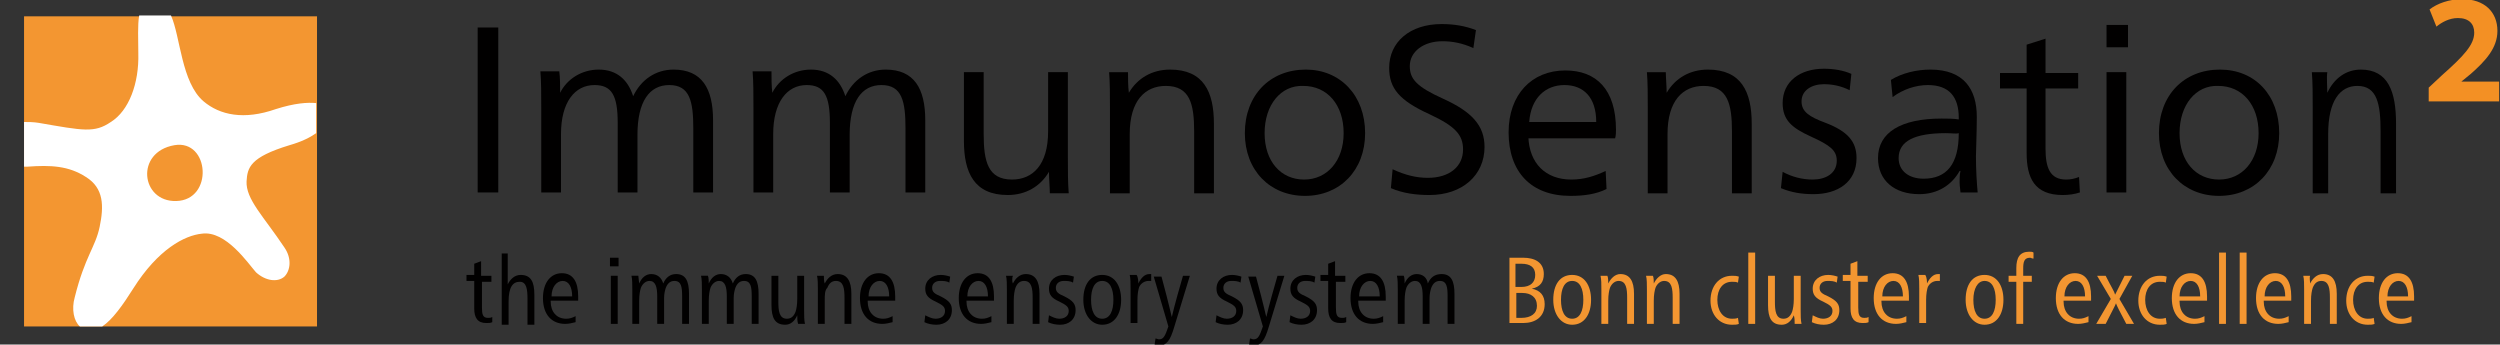 <?xml version="1.0" encoding="utf-8"?>
<!-- Generator: Adobe Illustrator 27.3.1, SVG Export Plug-In . SVG Version: 6.00 Build 0)  -->
<svg version="1.1" id="Ebene_1" xmlns="http://www.w3.org/2000/svg" xmlns:xlink="http://www.w3.org/1999/xlink" x="0px" y="0px"
	 viewBox="0 0 291 40.1" style="enable-background:new 0 0 291 40.1;" xml:space="preserve">
<rect x="0" y="0" width="291" height="40.1" fill="#333333" stroke="none"/>
<style type="text/css">
	.st0{fill:#010000;}
	.st1{fill:#F39631;}
	.st2{fill:#FFFFFF;}
	.st3{fill:#F39024;}
</style>
<g>
	<g>
		<path class="st0" d="M56.1,32.1h1.1v0.7h-1.1v3c0,0.8,0.1,1.2,0.7,1.2c0.2,0,0.3,0,0.5-0.1l0,0.6c-0.2,0.1-0.4,0.1-0.7,0.1
			c-1,0-1.4-0.6-1.4-1.7v-3.2h-0.9v-0.7h0.9v-1.3l0.8-0.3V32.1z"/>
		<path class="st0" d="M59.1,29.4v2.2c0,0.5,0,1.2,0,1.5h0c0.3-0.6,0.8-1.1,1.5-1.1c1.2,0,1.6,0.8,1.6,2.3v3.5h-0.8v-3
			c0-1.1-0.1-2-0.9-2c-0.8,0-1.3,0.6-1.3,2.3v2.7h-0.8v-8.3H59.1z"/>
		<path class="st0" d="M64.1,35.1c0,1.2,0.7,2,1.8,2c0.4,0,0.7-0.1,1.1-0.3l0,0.7c-0.4,0.1-0.8,0.2-1.2,0.2c-1.6,0-2.6-1.1-2.6-3
			c0-1.8,0.9-2.9,2.2-2.9c1.3,0,1.9,1,1.9,2.7c0,0.1,0,0.3,0,0.5H64.1z M66.6,34.5c0-1.1-0.4-1.8-1.1-1.8c-0.7,0-1.3,0.7-1.3,1.8
			H66.6z"/>
		<path class="st0" d="M72,31h-1v-1h1V31z M71.9,32.1v5.6h-0.8v-5.6H71.9z"/>
		<path class="st0" d="M74.4,33c0.3-0.7,0.8-1.1,1.4-1.1c0.7,0,1.2,0.4,1.4,1.1c0.3-0.7,0.8-1.1,1.5-1.1c1.1,0,1.5,0.8,1.5,2.3v3.5
			h-0.8v-3.2c0-1.1-0.1-1.8-0.9-1.8c-0.5,0-0.8,0.3-1,0.8c-0.1,0.3-0.2,0.7-0.2,1.2v3h-0.8v-3.2c0-1.1-0.2-1.8-0.9-1.8
			c-0.4,0-0.8,0.3-1,0.8c-0.1,0.3-0.2,0.8-0.2,1.5v2.7h-0.8v-4c0-0.6,0-1.2-0.1-1.6h0.8C74.3,32.3,74.4,32.8,74.4,33L74.4,33z"/>
		<path class="st0" d="M82.5,33c0.3-0.7,0.8-1.1,1.4-1.1c0.7,0,1.2,0.4,1.4,1.1c0.3-0.7,0.8-1.1,1.5-1.1c1.1,0,1.5,0.8,1.5,2.3v3.5
			h-0.8v-3.2c0-1.1-0.1-1.8-0.9-1.8c-0.5,0-0.8,0.3-1,0.8c-0.1,0.3-0.2,0.7-0.2,1.2v3h-0.8v-3.2c0-1.1-0.2-1.8-0.9-1.8
			c-0.4,0-0.8,0.3-1,0.8c-0.1,0.3-0.2,0.8-0.2,1.5v2.7h-0.8v-4c0-0.6,0-1.2-0.1-1.6h0.8C82.5,32.3,82.5,32.8,82.5,33L82.5,33z"/>
		<path class="st0" d="M92.8,36.7c-0.3,0.7-0.8,1.1-1.4,1.1c-1.2,0-1.6-0.8-1.6-2.3v-3.4h0.8v3c0,1.1,0.1,2,1,2c0.5,0,0.8-0.3,1-0.8
			c0.1-0.3,0.2-0.8,0.2-1.5v-2.7h0.8v4c0,0.6,0,1.2,0.1,1.6h-0.8C92.8,37.4,92.8,37,92.8,36.7L92.8,36.7z"/>
		<path class="st0" d="M96,33c0.3-0.6,0.8-1.1,1.5-1.1c1.1,0,1.6,0.8,1.6,2.3v3.5h-0.8v-3c0-1.1-0.1-2-1-2c-0.5,0-0.8,0.3-1,0.8
			C96,33.8,96,34.3,96,35v2.7h-0.8v-4c0-0.6,0-1.2-0.1-1.6h0.8C95.9,32.3,95.9,32.8,96,33L96,33z"/>
		<path class="st0" d="M101,35.1c0,1.2,0.7,2,1.8,2c0.4,0,0.7-0.1,1.1-0.3l0,0.7c-0.4,0.1-0.8,0.2-1.2,0.2c-1.6,0-2.6-1.1-2.6-3
			c0-1.8,0.9-2.9,2.2-2.9c1.3,0,1.9,1,1.9,2.7c0,0.1,0,0.3,0,0.5H101z M103.5,34.5c0-1.1-0.4-1.8-1.1-1.8c-0.7,0-1.3,0.7-1.3,1.8
			H103.5z"/>
		<path class="st0" d="M107.7,36.7c0.4,0.2,0.8,0.4,1.2,0.4c0.6,0,1.1-0.3,1.1-0.9c0-0.5-0.3-0.7-1.1-1.1c-0.9-0.4-1.2-0.8-1.2-1.5
			c0-1,0.8-1.6,1.8-1.6c0.4,0,0.8,0.1,1.1,0.2l-0.1,0.7c-0.3-0.2-0.7-0.2-1.1-0.2c-0.5,0-0.9,0.3-0.9,0.8c0,0.5,0.3,0.7,1,1
			c1,0.5,1.3,0.9,1.3,1.6c0,1.1-0.8,1.7-1.8,1.7c-0.5,0-1-0.1-1.4-0.3L107.7,36.7z"/>
		<path class="st0" d="M112.5,35.1c0,1.2,0.7,2,1.8,2c0.4,0,0.7-0.1,1.1-0.3l0,0.7c-0.4,0.1-0.8,0.2-1.2,0.2c-1.6,0-2.6-1.1-2.6-3
			c0-1.8,0.9-2.9,2.2-2.9c1.3,0,1.9,1,1.9,2.7c0,0.1,0,0.3,0,0.5H112.5z M115,34.5c0-1.1-0.4-1.8-1.1-1.8c-0.7,0-1.3,0.7-1.3,1.8
			H115z"/>
		<path class="st0" d="M117.9,33c0.3-0.6,0.8-1.1,1.5-1.1c1.1,0,1.6,0.8,1.6,2.3v3.5h-0.8v-3c0-1.1-0.1-2-1-2c-0.5,0-0.8,0.3-1,0.8
			c-0.1,0.3-0.2,0.8-0.2,1.5v2.7h-0.8v-4c0-0.6,0-1.2-0.1-1.6h0.8C117.8,32.3,117.8,32.8,117.9,33L117.9,33z"/>
		<path class="st0" d="M122.1,36.7c0.4,0.2,0.8,0.4,1.2,0.4c0.6,0,1.1-0.3,1.1-0.9c0-0.5-0.3-0.7-1.1-1.1c-0.9-0.4-1.2-0.8-1.2-1.5
			c0-1,0.8-1.6,1.8-1.6c0.4,0,0.8,0.1,1.1,0.2l-0.1,0.7c-0.3-0.2-0.7-0.2-1.1-0.2c-0.5,0-0.9,0.3-0.9,0.8c0,0.5,0.3,0.7,1,1
			c1,0.5,1.3,0.9,1.3,1.6c0,1.1-0.8,1.7-1.8,1.7c-0.5,0-1-0.1-1.4-0.3L122.1,36.7z"/>
		<path class="st0" d="M130.5,34.9c0,1.7-0.8,2.9-2.2,2.9c-1.3,0-2.2-1.2-2.2-2.9c0-1.8,0.8-2.9,2.2-2.9
			C129.7,32,130.5,33.2,130.5,34.9z M127,34.9c0,1.3,0.4,2.2,1.3,2.2c0.9,0,1.3-0.9,1.3-2.2c0-1.3-0.4-2.2-1.3-2.2
			C127.4,32.7,127,33.6,127,34.9z"/>
		<path class="st0" d="M132.5,33c0.3-0.6,0.7-1.1,1.3-1.1c0.1,0,0.2,0,0.2,0v0.8c-0.1,0-0.2,0-0.3,0c-0.5,0-0.9,0.3-1.1,0.7
			c-0.1,0.3-0.2,0.8-0.2,1.5v2.7h-0.8v-4c0-0.6,0-1.2-0.1-1.6h0.8C132.5,32.3,132.5,32.8,132.5,33L132.5,33z"/>
		<path class="st0" d="M136.4,36.9L136.4,36.9c0.1-0.4,0.2-1,1.3-4.8h0.8l-1.8,5.9c-0.5,1.7-0.9,2.2-1.8,2.2c-0.1,0-0.3,0-0.5-0.1
			l0.1-0.7c0.1,0,0.3,0.1,0.4,0.1c0.5,0,0.7-0.3,1.1-1.5l-1.7-5.8h0.9C136.2,35.9,136.3,36.6,136.4,36.9z"/>
		<path class="st0" d="M141.6,36.7c0.4,0.2,0.8,0.4,1.2,0.4c0.6,0,1.1-0.3,1.1-0.9c0-0.5-0.3-0.7-1.1-1.1c-0.9-0.4-1.2-0.8-1.2-1.5
			c0-1,0.8-1.6,1.8-1.6c0.4,0,0.8,0.1,1.1,0.2l-0.1,0.7c-0.3-0.2-0.7-0.2-1.1-0.2c-0.5,0-0.9,0.3-0.9,0.8c0,0.5,0.3,0.7,1,1
			c1,0.5,1.3,0.9,1.3,1.6c0,1.1-0.8,1.7-1.8,1.7c-0.5,0-1-0.1-1.4-0.3L141.6,36.7z"/>
		<path class="st0" d="M147.4,36.9L147.4,36.9c0.1-0.4,0.2-1,1.3-4.8h0.8l-1.8,5.9c-0.5,1.7-0.9,2.2-1.8,2.2c-0.1,0-0.3,0-0.5-0.1
			l0.1-0.7c0.1,0,0.3,0.1,0.4,0.1c0.5,0,0.7-0.3,1.1-1.5l-1.7-5.8h0.9C147.2,35.9,147.3,36.6,147.4,36.9z"/>
		<path class="st0" d="M150.2,36.7c0.4,0.2,0.8,0.4,1.2,0.4c0.6,0,1.1-0.3,1.1-0.9c0-0.5-0.3-0.7-1.1-1.1c-0.9-0.4-1.2-0.8-1.2-1.5
			c0-1,0.8-1.6,1.8-1.6c0.4,0,0.8,0.1,1.1,0.2l-0.1,0.7c-0.3-0.2-0.7-0.2-1.1-0.2c-0.5,0-0.9,0.3-0.9,0.8c0,0.5,0.3,0.7,1,1
			c1,0.5,1.3,0.9,1.3,1.6c0,1.1-0.8,1.7-1.8,1.7c-0.5,0-1-0.1-1.4-0.3L150.2,36.7z"/>
		<path class="st0" d="M155.5,32.1h1.1v0.7h-1.1v3c0,0.8,0.1,1.2,0.7,1.2c0.2,0,0.3,0,0.5-0.1l0,0.6c-0.2,0.1-0.4,0.1-0.7,0.1
			c-1,0-1.4-0.6-1.4-1.7v-3.2h-0.9v-0.7h0.9v-1.3l0.8-0.3V32.1z"/>
		<path class="st0" d="M158.1,35.1c0,1.2,0.7,2,1.8,2c0.4,0,0.7-0.1,1.1-0.3l0,0.7c-0.4,0.1-0.8,0.2-1.2,0.2c-1.6,0-2.6-1.1-2.6-3
			c0-1.8,0.9-2.9,2.2-2.9c1.3,0,1.9,1,1.9,2.7c0,0.1,0,0.3,0,0.5H158.1z M160.6,34.5c0-1.1-0.4-1.8-1.1-1.8c-0.7,0-1.3,0.7-1.3,1.8
			H160.6z"/>
		<path class="st0" d="M163.5,33c0.3-0.7,0.8-1.1,1.4-1.1c0.7,0,1.2,0.4,1.3,1.1c0.3-0.7,0.8-1.1,1.6-1.1c1.1,0,1.5,0.8,1.5,2.3v3.5
			h-0.8v-3.2c0-1.1-0.1-1.8-0.9-1.8c-0.5,0-0.8,0.3-1,0.8c-0.1,0.3-0.2,0.7-0.2,1.2v3h-0.8v-3.2c0-1.1-0.2-1.8-0.9-1.8
			c-0.4,0-0.8,0.3-1,0.8c-0.1,0.3-0.2,0.8-0.2,1.5v2.7h-0.8v-4c0-0.6,0-1.2-0.1-1.6h0.8C163.5,32.3,163.5,32.8,163.5,33L163.5,33z"
			/>
		<path class="st1" d="M175.7,30h1.6c1.3,0,2.4,0.5,2.4,1.9c0,0.9-0.4,1.5-1.4,1.7v0c1,0.2,1.5,0.8,1.5,1.8c0,1.5-1.1,2.2-2.5,2.2
			h-1.6V30z M176.5,33.4h0.6c1,0,1.6-0.5,1.6-1.4c0-0.9-0.6-1.3-1.6-1.3h-0.7V33.4z M176.5,37h0.6c1.1,0,1.8-0.5,1.8-1.4
			c0-1-0.7-1.5-1.7-1.5h-0.7V37z"/>
		<path class="st1" d="M185.2,34.9c0,1.7-0.8,2.9-2.2,2.9c-1.3,0-2.2-1.2-2.2-2.9c0-1.8,0.8-2.9,2.2-2.9
			C184.4,32,185.2,33.2,185.2,34.9z M181.7,34.9c0,1.3,0.4,2.2,1.3,2.2c0.9,0,1.3-0.9,1.3-2.2c0-1.3-0.4-2.2-1.3-2.2
			C182.1,32.7,181.7,33.6,181.7,34.9z"/>
		<path class="st1" d="M187.2,33c0.3-0.6,0.8-1.1,1.4-1.1c1.1,0,1.6,0.8,1.6,2.3v3.5h-0.8v-3c0-1.1-0.1-2-1-2c-0.4,0-0.8,0.3-1,0.8
			c-0.1,0.3-0.2,0.8-0.2,1.5v2.7h-0.8v-4c0-0.6,0-1.2-0.1-1.6h0.8C187.2,32.3,187.2,32.8,187.2,33L187.2,33z"/>
		<path class="st1" d="M192.5,33c0.3-0.6,0.8-1.1,1.4-1.1c1.1,0,1.6,0.8,1.6,2.3v3.5h-0.8v-3c0-1.1-0.1-2-1-2c-0.4,0-0.8,0.3-1,0.8
			c-0.1,0.3-0.2,0.8-0.2,1.5v2.7h-0.8v-4c0-0.6,0-1.2-0.1-1.6h0.8C192.5,32.3,192.5,32.8,192.5,33L192.5,33z"/>
		<path class="st1" d="M202.3,32.9c-0.2-0.1-0.4-0.1-0.7-0.1c-1.1,0-1.7,0.9-1.7,2.1c0,1.2,0.6,2.2,1.7,2.2c0.2,0,0.5,0,0.7-0.1
			l0.1,0.7c-0.2,0.1-0.5,0.1-0.8,0.1c-1.5,0-2.5-1.2-2.5-2.8c0-1.7,1-2.9,2.5-2.9c0.3,0,0.5,0,0.8,0.1L202.3,32.9z"/>
		<path class="st1" d="M204.3,29.4v8.3h-0.8v-8.3H204.3z"/>
		<path class="st1" d="M208.8,36.7c-0.3,0.7-0.8,1.1-1.4,1.1c-1.2,0-1.6-0.8-1.6-2.3v-3.4h0.8v3c0,1.1,0.1,2,1,2
			c0.5,0,0.8-0.3,1-0.8c0.1-0.3,0.2-0.8,0.2-1.5v-2.7h0.8v4c0,0.6,0,1.2,0.1,1.6h-0.8C208.9,37.4,208.9,37,208.8,36.7L208.8,36.7z"
			/>
		<path class="st1" d="M211,36.7c0.4,0.2,0.8,0.4,1.2,0.4c0.6,0,1.1-0.3,1.1-0.9c0-0.5-0.3-0.7-1.1-1.1c-0.9-0.4-1.2-0.8-1.2-1.5
			c0-1,0.8-1.6,1.8-1.6c0.4,0,0.8,0.1,1.1,0.2l-0.1,0.7c-0.3-0.2-0.7-0.2-1.1-0.2c-0.5,0-0.9,0.3-0.9,0.8c0,0.5,0.3,0.7,1,1
			c1,0.5,1.3,0.9,1.3,1.6c0,1.1-0.8,1.7-1.8,1.7c-0.5,0-1-0.1-1.4-0.3L211,36.7z"/>
		<path class="st1" d="M216.3,32.1h1.1v0.7h-1.1v3c0,0.8,0.1,1.2,0.7,1.2c0.2,0,0.3,0,0.5-0.1l0,0.6c-0.2,0.1-0.4,0.1-0.7,0.1
			c-1,0-1.4-0.6-1.4-1.7v-3.2h-0.9v-0.7h0.9v-1.3l0.8-0.3V32.1z"/>
		<path class="st1" d="M219,35.1c0,1.2,0.7,2,1.8,2c0.4,0,0.7-0.1,1.1-0.3l0,0.7c-0.4,0.1-0.8,0.2-1.2,0.2c-1.6,0-2.6-1.1-2.6-3
			c0-1.8,0.9-2.9,2.2-2.9c1.3,0,1.9,1,1.9,2.7c0,0.1,0,0.3,0,0.5H219z M221.5,34.5c0-1.1-0.4-1.8-1.1-1.8c-0.7,0-1.3,0.7-1.3,1.8
			H221.5z"/>
		<path class="st1" d="M224.3,33c0.3-0.6,0.7-1.1,1.3-1.1c0.1,0,0.2,0,0.2,0v0.8c-0.1,0-0.2,0-0.3,0c-0.5,0-0.9,0.3-1.1,0.7
			c-0.1,0.3-0.2,0.8-0.2,1.5v2.7h-0.8v-4c0-0.6,0-1.2-0.1-1.6h0.8C224.3,32.3,224.3,32.8,224.3,33L224.3,33z"/>
		<path class="st1" d="M233.2,34.9c0,1.7-0.8,2.9-2.2,2.9c-1.3,0-2.2-1.2-2.2-2.9c0-1.8,0.8-2.9,2.2-2.9
			C232.4,32,233.2,33.2,233.2,34.9z M229.7,34.9c0,1.3,0.4,2.2,1.3,2.2c0.9,0,1.3-0.9,1.3-2.2c0-1.3-0.4-2.2-1.3-2.2
			C230.2,32.7,229.7,33.6,229.7,34.9z"/>
		<path class="st1" d="M234.7,32.1v-0.9c0-1.2,0.4-1.9,1.5-1.9c0.2,0,0.4,0,0.5,0.1l0,0.7c-0.2,0-0.3-0.1-0.4-0.1
			c-0.7,0-0.8,0.5-0.8,1.3v0.8h1v0.7h-1v4.9h-0.8v-4.9h-0.9v-0.7H234.7z"/>
		<path class="st1" d="M240.2,35.1c0,1.2,0.7,2,1.8,2c0.4,0,0.7-0.1,1.1-0.3l0,0.7c-0.4,0.1-0.8,0.2-1.2,0.2c-1.6,0-2.6-1.1-2.6-3
			c0-1.8,0.9-2.9,2.2-2.9c1.3,0,1.9,1,1.9,2.7c0,0.1,0,0.3,0,0.5H240.2z M242.7,34.5c0-1.1-0.4-1.8-1.1-1.8c-0.7,0-1.3,0.7-1.3,1.8
			H242.7z"/>
		<path class="st1" d="M247.3,32.1h0.9l-1.5,2.7l1.7,2.9h-0.9c-0.8-1.5-1.1-2.1-1.2-2.4h0c-0.1,0.3-0.4,0.8-1.2,2.4H244l1.7-2.9
			l-1.6-2.7h1c0.7,1.4,1,1.8,1.1,2.2h0C246.4,33.9,246.6,33.5,247.3,32.1z"/>
		<path class="st1" d="M252.1,32.9c-0.2-0.1-0.4-0.1-0.7-0.1c-1.1,0-1.7,0.9-1.7,2.1c0,1.2,0.6,2.2,1.7,2.2c0.2,0,0.4,0,0.7-0.1
			l0.1,0.7c-0.2,0.1-0.5,0.1-0.8,0.1c-1.5,0-2.5-1.2-2.5-2.8c0-1.7,1-2.9,2.5-2.9c0.3,0,0.5,0,0.8,0.1L252.1,32.9z"/>
		<path class="st1" d="M253.7,35.1c0,1.2,0.7,2,1.8,2c0.4,0,0.7-0.1,1.1-0.3l0,0.7c-0.4,0.1-0.8,0.2-1.2,0.2c-1.6,0-2.6-1.1-2.6-3
			c0-1.8,0.9-2.9,2.2-2.9c1.3,0,1.9,1,1.9,2.7c0,0.1,0,0.3,0,0.5H253.7z M256.1,34.5c0-1.1-0.4-1.8-1.1-1.8c-0.7,0-1.3,0.7-1.3,1.8
			H256.1z"/>
		<path class="st1" d="M259.1,29.4v8.3h-0.8v-8.3H259.1z"/>
		<path class="st1" d="M261.5,29.4v8.3h-0.8v-8.3H261.5z"/>
		<path class="st1" d="M263.5,35.1c0,1.2,0.7,2,1.8,2c0.4,0,0.7-0.1,1.1-0.3l0,0.7c-0.4,0.1-0.8,0.2-1.2,0.2c-1.6,0-2.6-1.1-2.6-3
			c0-1.8,0.9-2.9,2.2-2.9c1.3,0,1.9,1,1.9,2.7c0,0.1,0,0.3,0,0.5H263.5z M266,34.5c0-1.1-0.4-1.8-1.1-1.8c-0.7,0-1.3,0.7-1.3,1.8
			H266z"/>
		<path class="st1" d="M268.9,33c0.3-0.6,0.8-1.1,1.5-1.1c1.1,0,1.6,0.8,1.6,2.3v3.5h-0.8v-3c0-1.1-0.1-2-1-2c-0.5,0-0.8,0.3-1,0.8
			c-0.1,0.3-0.2,0.8-0.2,1.5v2.7h-0.8v-4c0-0.6,0-1.2-0.1-1.6h0.8C268.8,32.3,268.9,32.8,268.9,33L268.9,33z"/>
		<path class="st1" d="M276.3,32.9c-0.2-0.1-0.4-0.1-0.7-0.1c-1.1,0-1.7,0.9-1.7,2.1c0,1.2,0.6,2.2,1.7,2.2c0.2,0,0.5,0,0.7-0.1
			l0.1,0.7c-0.2,0.1-0.5,0.1-0.8,0.1c-1.5,0-2.5-1.2-2.5-2.8c0-1.7,1-2.9,2.5-2.9c0.3,0,0.5,0,0.8,0.1L276.3,32.9z"/>
		<path class="st1" d="M277.8,35.1c0,1.2,0.7,2,1.8,2c0.4,0,0.7-0.1,1.1-0.3l0,0.7c-0.4,0.1-0.8,0.2-1.2,0.2c-1.6,0-2.6-1.1-2.6-3
			c0-1.8,0.9-2.9,2.2-2.9c1.3,0,1.9,1,1.9,2.7c0,0.1,0,0.3,0,0.5H277.8z M280.3,34.5c0-1.1-0.4-1.8-1.1-1.8c-0.7,0-1.3,0.7-1.3,1.8
			H280.3z"/>
	</g>
	<g>
		<path class="st0" d="M58,22.4h-2.4V3.2H58V22.4z"/>
		<path class="st0" d="M65.2,10.8c0.8-1.6,2.5-2.7,4.5-2.7c2.1,0,3.4,1.2,4,3.1c0.9-1.9,2.6-3.1,4.7-3.1c3.3,0,4.6,2.2,4.6,5.9v8.4
			h-2.3V15c0-3.2-0.4-5.1-2.8-5.1c-2.3,0-3.7,1.9-3.7,5.8v6.7h-2.3v-8.1c0-3.2-0.7-4.4-2.7-4.4c-2.3,0-3.9,2-3.9,5.7v6.8h-2.3v-9.9
			c0-1.5,0-3-0.1-4.2h2.2C65.2,9,65.2,10.1,65.2,10.8L65.2,10.8z"/>
		<path class="st0" d="M89.9,10.8c0.8-1.6,2.5-2.7,4.5-2.7c2.1,0,3.4,1.2,4,3.1c0.9-1.9,2.6-3.1,4.7-3.1c3.3,0,4.6,2.2,4.6,5.9v8.4
			h-2.3V15c0-3.2-0.4-5.1-2.8-5.1c-2.3,0-3.7,1.9-3.7,5.8v6.7h-2.3v-8.1c0-3.2-0.7-4.4-2.7-4.4c-2.3,0-3.9,2-3.9,5.7v6.8h-2.3v-9.9
			c0-1.5,0-3-0.1-4.2h2.2C89.8,9,89.8,10.1,89.9,10.8L89.9,10.8z"/>
		<path class="st0" d="M122.1,20c-1,1.7-2.7,2.7-4.8,2.7c-3.9,0-5.1-2.6-5.1-6.3V8.4h2.3v7.2c0,3.2,0.5,5.3,3.3,5.3
			c2.4,0,4.2-1.7,4.2-5.6V8.4h2.3v9.9c0,1.5,0,3,0.1,4.2h-2.2C122.2,21.8,122.1,20.8,122.1,20L122.1,20z"/>
		<path class="st0" d="M131.4,10.8c1-1.7,2.7-2.7,4.8-2.7c3.9,0,5.1,2.6,5.1,6.3v8.1H139v-7.2c0-3.2-0.5-5.3-3.3-5.3
			c-2.4,0-4.2,1.7-4.2,5.6v6.9h-2.3v-9.9c0-1.5,0-3-0.1-4.2h2.2C131.3,9,131.3,10.1,131.4,10.8L131.4,10.8z"/>
		<path class="st0" d="M158.9,15.5c0,4.3-2.9,7.3-7,7.3c-4.1,0-7-3-7-7.3c0-4.4,2.9-7.4,7.1-7.4C156,8.1,158.9,11.1,158.9,15.5z
			 M147.2,15.5c0,3.3,1.9,5.4,4.6,5.4c2.7,0,4.6-2.2,4.6-5.4c0-3.3-1.9-5.5-4.7-5.5C149.1,9.9,147.2,12.2,147.2,15.5z"/>
		<path class="st0" d="M171.5,5.6c-1.3-0.6-2.5-0.8-3.6-0.8c-2.2,0-3.8,1.2-3.8,2.9c0,1.5,0.8,2.4,3.9,3.8c3.3,1.5,4.8,3.1,4.8,5.6
			c0,3.3-2.6,5.6-6.4,5.6c-1.6,0-3.1-0.2-4.5-0.8l0.2-2.2c1.5,0.7,2.8,1,4.1,1c2.5,0,4.1-1.3,4.1-3.3c0-1.7-0.9-2.7-3.9-4.1
			c-3.5-1.6-4.7-3-4.7-5.4c0-3,2.4-5.1,6.1-5.1c1.4,0,2.7,0.2,4,0.7L171.5,5.6z"/>
		<path class="st0" d="M177.9,15.9c0.1,3.1,2,5,5,5c1.5,0,2.7-0.4,4-1l0.1,2.1c-1.2,0.6-2.6,0.8-4.2,0.8c-4.6,0-7.2-2.8-7.2-7.4
			c0-4.4,2.7-7.2,6.6-7.2c3.6,0,5.9,2.2,5.9,6.9c0,0.2,0,0.7-0.1,1H177.9z M185.8,14.2c0-2.9-1.5-4.3-3.7-4.3
			c-2.2,0-3.9,1.5-4.1,4.3H185.8z"/>
		<path class="st0" d="M194,10.8c1-1.7,2.7-2.7,4.8-2.7c3.9,0,5.1,2.6,5.1,6.3v8.1h-2.3v-7.2c0-3.2-0.5-5.3-3.3-5.3
			c-2.4,0-4.2,1.7-4.2,5.6v6.9h-2.3v-9.9c0-1.5,0-3-0.1-4.2h2.2C193.9,9,194,10.1,194,10.8L194,10.8z"/>
		<path class="st0" d="M207.5,20c1.1,0.6,2.3,0.9,3.5,0.9c1.5,0,2.8-0.7,2.8-2.2c0-1.2-0.8-1.8-3-2.8c-2.2-1-3.3-1.9-3.3-3.9
			c0-2.5,2-4,4.8-4c1.2,0,2.3,0.2,3.2,0.6l-0.2,1.9c-1-0.5-2-0.7-3-0.7c-1.4,0-2.6,0.7-2.6,2c0,1.2,0.9,1.8,2.8,2.5
			c2.6,1,3.6,2.2,3.6,4.1c0,2.8-2.2,4.2-5,4.2c-1.4,0-2.6-0.2-3.8-0.7L207.5,20z"/>
		<path class="st0" d="M220.1,9.3c1.3-0.8,3-1.2,4.6-1.2c3.9,0,5.4,2.3,5.4,5.5c0,1.8-0.1,4-0.1,4.6c0,1.5,0.1,3.2,0.2,4.2h-2
			c0-0.2-0.1-0.7-0.1-1.2c0-0.4,0-0.9,0.1-1.3h-0.1c-0.9,1.6-2.5,2.7-4.7,2.7c-2.9,0-4.8-1.6-4.8-4.2c0-3,2.7-4.6,7.4-4.6
			c0.6,0,1.4,0,2,0.1v-0.2c0-2.4-1.1-3.8-3.6-3.8c-1.4,0-2.9,0.5-4.1,1.4L220.1,9.3z M226.5,15.5c-3.6,0-5.5,0.9-5.5,2.9
			c0,1.5,1.2,2.4,2.9,2.4c2.7,0,4.1-1.7,4.1-5.3C227.7,15.6,227.2,15.5,226.5,15.5z"/>
		<path class="st0" d="M238.1,8.5h3.8v1.8h-3.8v7c0,2.2,0.5,3.6,2.4,3.6c0.5,0,1-0.1,1.5-0.3l0.1,1.8c-0.6,0.2-1.3,0.3-2,0.3
			c-3.3,0-4.2-2-4.2-4.9v-7.5h-3.1V8.5h3.1V5.2l2.2-0.7V8.5z"/>
		<path class="st0" d="M247.7,5.5h-2.5V2.9h2.5V5.5z M247.5,22.4h-2.3V8.4h2.3V22.4z"/>
		<path class="st0" d="M265.3,15.5c0,4.3-2.9,7.3-7,7.3c-4.1,0-7-3-7-7.3c0-4.4,2.9-7.4,7.1-7.4C262.5,8.1,265.3,11.1,265.3,15.5z
			 M253.7,15.5c0,3.3,1.9,5.4,4.6,5.4c2.7,0,4.6-2.2,4.6-5.4c0-3.3-1.9-5.5-4.7-5.5C255.6,9.9,253.7,12.2,253.7,15.5z"/>
		<path class="st0" d="M270.9,10.8c0.8-1.7,2.2-2.7,3.9-2.7c3.2,0,4.1,2.6,4.1,6.3v8.1h-1.8v-7.2c0-3.2-0.4-5.3-2.7-5.3
			c-2,0-3.4,1.7-3.4,5.6v6.9h-1.8v-9.9c0-1.5,0-3-0.1-4.2h1.8C270.8,9,270.9,10.1,270.9,10.8L270.9,10.8z"/>
	</g>
	<g>
		<rect x="2.8" y="1.9" class="st1" width="34.1" height="36.1"/>
		<g>
			<g>
				<path class="st2" d="M33.7,16.9c1.4-0.4,2.4-0.9,3.1-1.4V12c-1-0.1-2.5,0-4.7,0.7c-3.7,1.3-6.5,0.7-8.4-0.9
					c-2.6-2.2-2.7-7.6-3.8-10h-3.7C16,3,16.1,4.5,16.1,6.2c0.1,3.5-1.1,6.7-3.2,8c-1.9,1.3-3.2,1-8.4,0.1c-0.6-0.1-1.2-0.1-1.7-0.1
					v5.2c0.1,0,0.3,0,0.4,0c2.7-0.2,4.8-0.1,6.8,1.2c2.1,1.3,2.1,3.4,1.6,5.8c-0.5,2.4-1.7,3.4-2.9,8.2c-0.4,1.4-0.1,2.8,0.6,3.4
					h2.6c1.2-0.8,2.4-2.5,3.6-4.4c2.9-4.6,6-6.2,8-6.4c2.8-0.4,5.4,3.5,6.3,4.5c1.1,1,2.5,1.2,3.3,0.5c0.7-0.7,0.9-2.1,0-3.4
					c-2.4-3.6-4.5-5.6-4.4-7.7C28.8,19.5,29.1,18.3,33.7,16.9z M20.5,23.4c-4.1,0.1-4.8-5.7-0.2-6.5C24.4,16.2,24.9,23.3,20.5,23.4z
					"/>
			</g>
		</g>
	</g>
</g>
<g>
	<path class="st3" d="M282.7,11.9v-1.7l1.5-1.4c2.6-2.3,3.8-3.6,3.8-5c0-1-0.6-1.7-1.9-1.7c-1,0-1.9,0.5-2.5,1l-0.8-2
		c0.9-0.7,2.3-1.2,3.8-1.2c2.6,0,4.1,1.5,4.1,3.7c0,2-1.4,3.5-3.1,5l-1.1,0.9v0h4.4v2.3H282.7z"/>
</g>
</svg>
